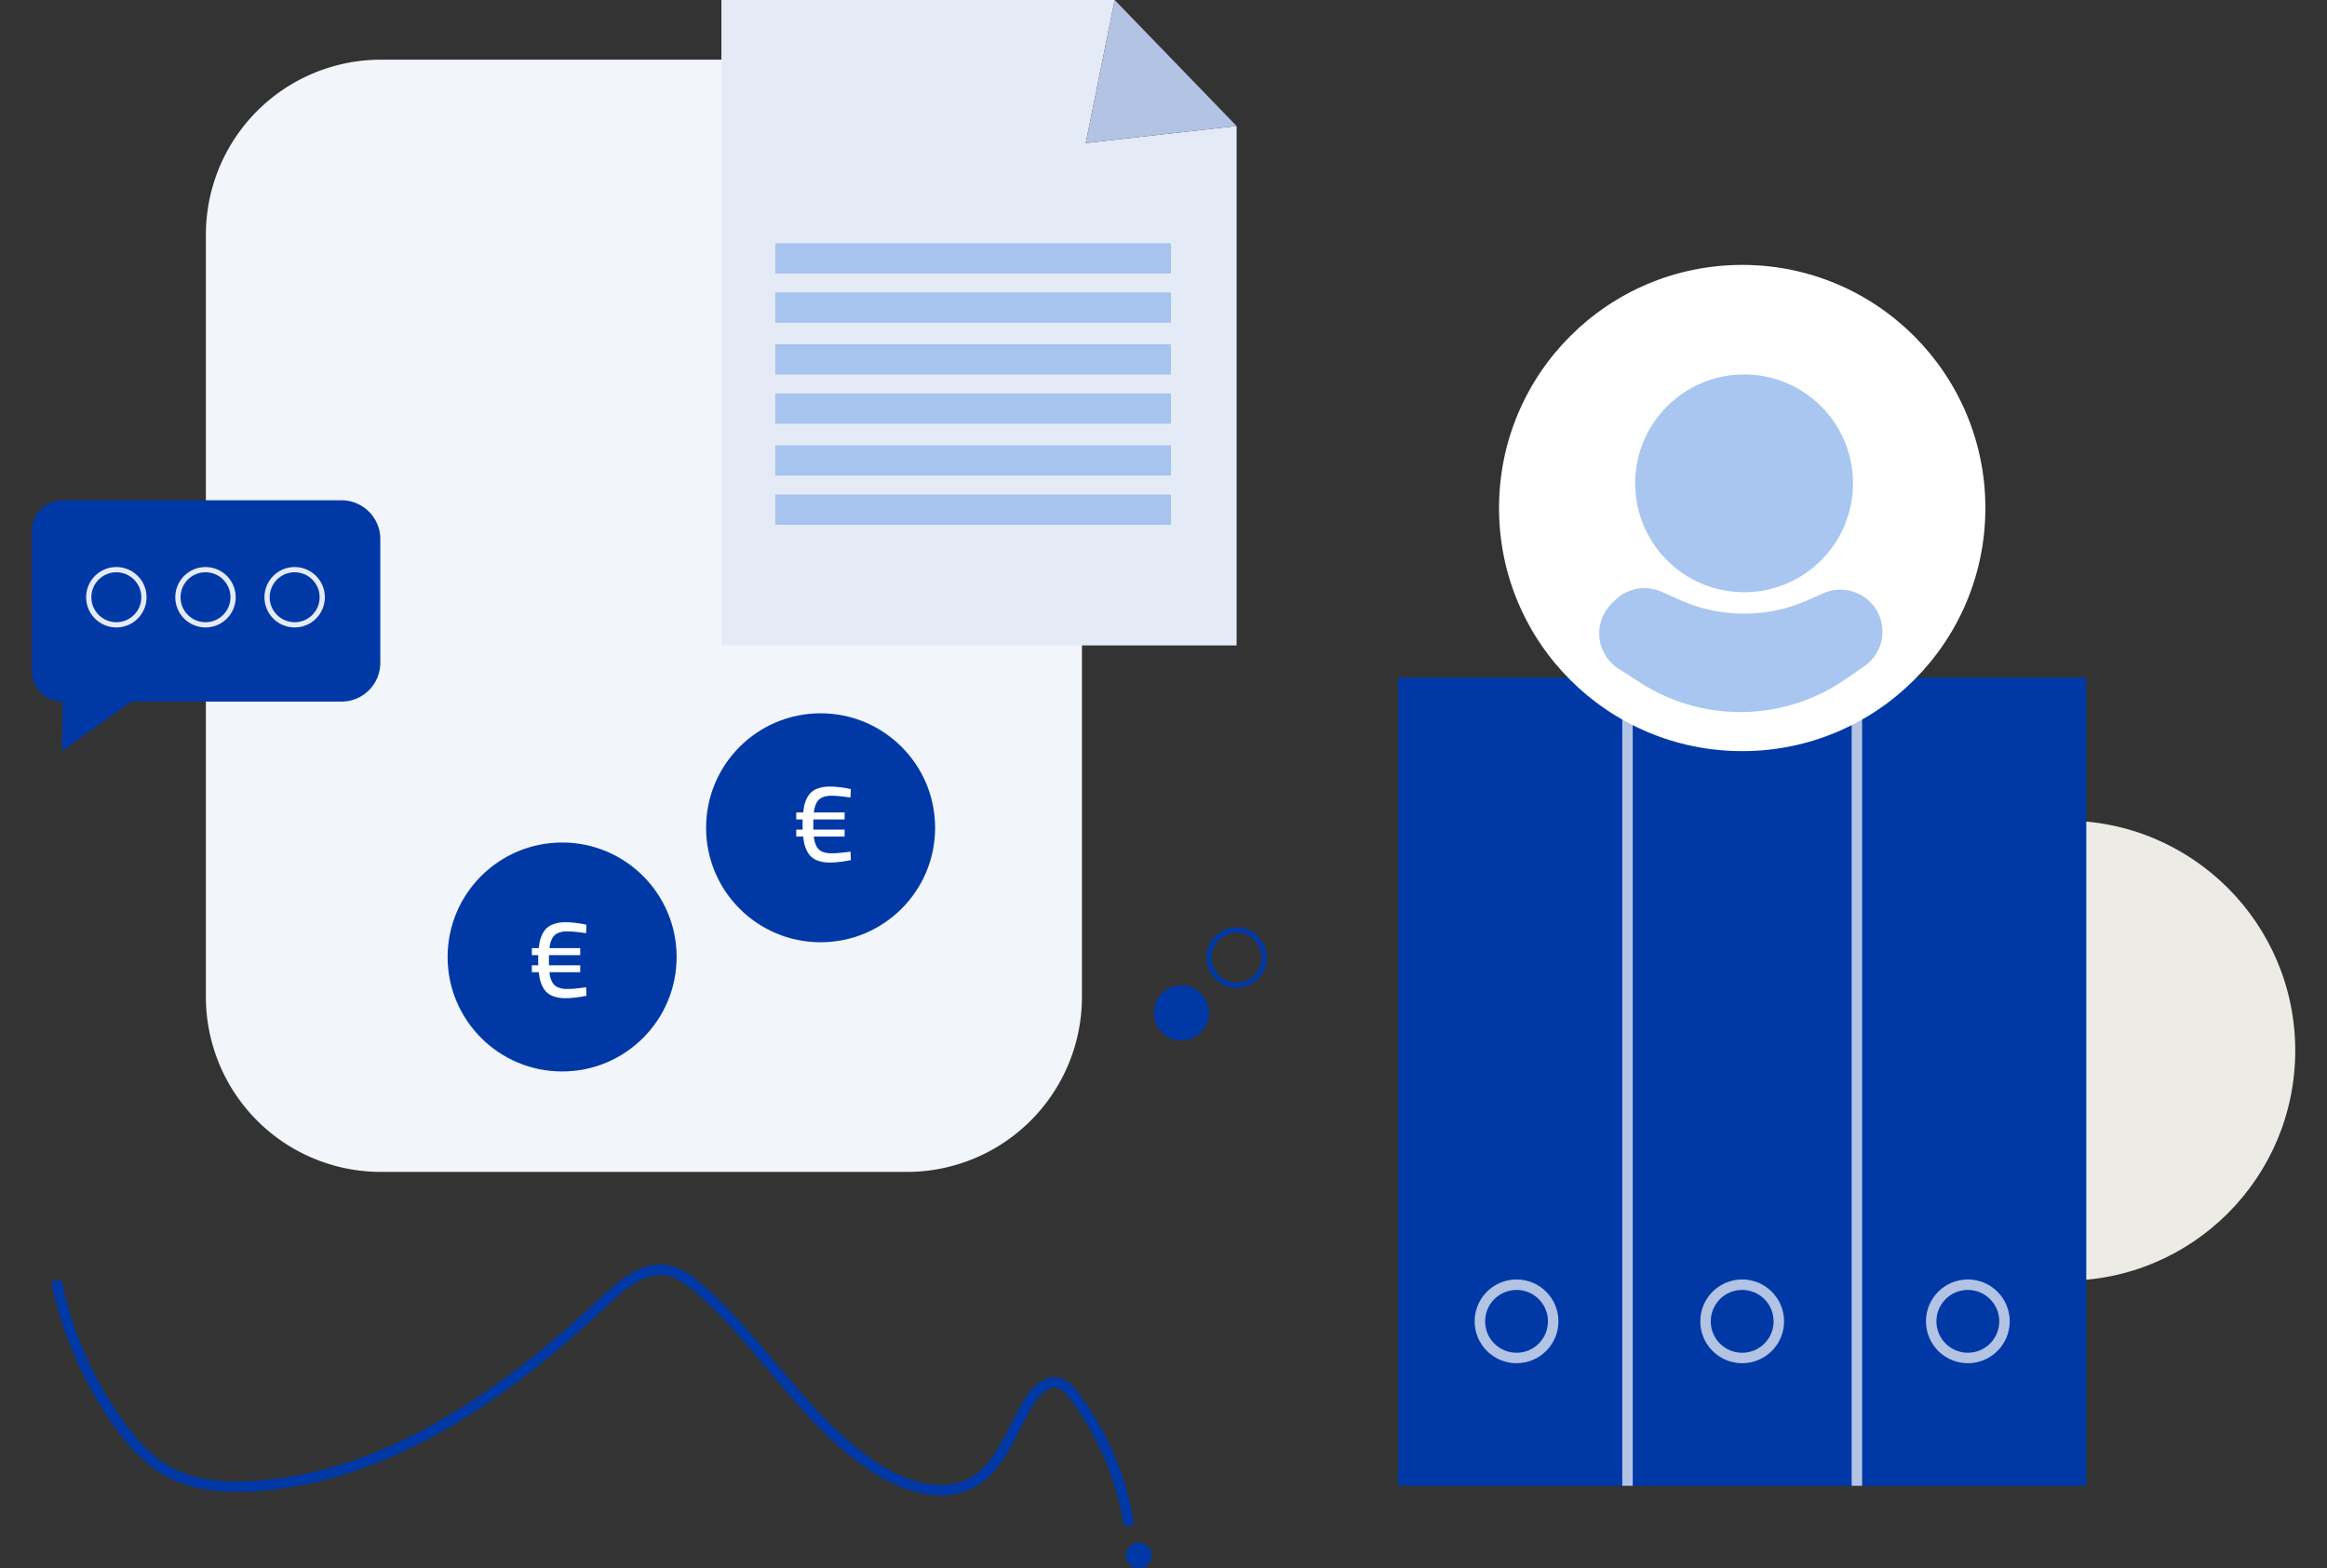<svg xmlns="http://www.w3.org/2000/svg" width="445" height="300" viewBox="0 0 445 300">
  <rect x="0" y="0" width="445" height="300" fill="#333333" stroke="none"/>
  <g id="Group_30000" data-name="Group 30000" transform="translate(14322 6898)">
    <rect id="Rectangle_57061" data-name="Rectangle 57061" width="445" height="300" transform="translate(-14322 -6898)" fill="none"/>
    <g id="object_3" transform="translate(-14573.006 -7220.097)">
      <path id="Path_108398" data-name="Path 108398" d="M436.047,576.749H335.484A33.481,33.481,0,0,1,302,543.265V397.484A33.481,33.481,0,0,1,335.484,364H436.047a33.481,33.481,0,0,1,33.484,33.484V543.265A33.481,33.481,0,0,1,436.047,576.749Z" transform="translate(-11.621 -30.486)" fill="#f2f5fa"/>
      <circle id="Ellipse_4634" data-name="Ellipse 4634" cx="44.003" cy="44.003" r="44.003" transform="translate(601.927 479.065)" fill="#edebe6"/>
      <circle id="Ellipse_4636" data-name="Ellipse 4636" cx="5.278" cy="5.278" r="5.278" transform="translate(471.653 510.563)" fill="#0039a6"/>
      <circle id="Ellipse_4637" data-name="Ellipse 4637" cx="2.476" cy="2.476" r="2.476" transform="translate(466.301 617.145)" fill="#0039a6"/>
      <circle id="Ellipse_4638" data-name="Ellipse 4638" cx="5.278" cy="5.278" r="5.278" transform="translate(482.209 499.999)" fill="none" stroke="#0039a6" stroke-width="1"/>
      <path id="Path_108402" data-name="Path 108402" d="M468.554,725.191a54.735,54.735,0,0,0-10.667-25.041,5.642,5.642,0,0,0-2.706-2.246c-2.179-.63-4.225,1.3-5.463,3.195-3.58,5.493-5.419,12.713-11.171,15.856-5.663,3.1-12.809.808-18.243-2.676-13.655-8.747-21.779-23.921-34.062-34.507-1.779-1.534-3.743-3.017-6.056-3.41-4.463-.756-8.443,2.654-11.749,5.752-18.747,17.583-41.09,33.647-66.731,35.493-5.9.423-12.1,0-17.227-2.943-3.758-2.165-6.672-5.53-9.185-9.059a72.077,72.077,0,0,1-11.853-27.257" transform="translate(-1.645 -111.271)" fill="none" stroke="#0039a6" stroke-width="2"/>
      <g id="Eliment_5" transform="translate(336.605 458.538)">
        <circle id="Ellipse_4641" data-name="Ellipse 4641" cx="21.898" cy="21.898" r="21.898" transform="translate(0 24.715)" fill="#0039a6"/>
        <circle id="Ellipse_4648" data-name="Ellipse 4648" cx="21.898" cy="21.898" r="21.898" transform="translate(49.43)" fill="#0039a6"/>
        <path id="Path_107669" data-name="Path 107669" d="M.832-15.186v-1.343H10.08v1.343Zm0,3.26v-1.321H10.08v1.321ZM7.31-6.96a6.448,6.448,0,0,1-2.621-.458,3.556,3.556,0,0,1-1.6-1.374,6.231,6.231,0,0,1-.81-2.259,18.416,18.416,0,0,1-.234-3.133,19.1,19.1,0,0,1,.234-3.2,6.144,6.144,0,0,1,.81-2.269A3.567,3.567,0,0,1,4.7-21.014a6.526,6.526,0,0,1,2.632-.458A14.25,14.25,0,0,1,8.77-21.4q.735.075,1.385.181a11.206,11.206,0,0,1,1.119.234l-.085,1.6q-.448-.064-1.087-.149t-1.3-.139q-.661-.053-1.193-.053a4.263,4.263,0,0,0-1.822.33,2.346,2.346,0,0,0-1.065,1,4.712,4.712,0,0,0-.5,1.715,20.881,20.881,0,0,0-.128,2.493,20.394,20.394,0,0,0,.128,2.461,4.7,4.7,0,0,0,.5,1.7,2.287,2.287,0,0,0,1.065.991,4.45,4.45,0,0,0,1.843.32,17.737,17.737,0,0,0,1.843-.107q1.012-.107,1.737-.213l.064,1.62q-.511.107-1.172.213t-1.374.17Q8.013-6.96,7.31-6.96Z" transform="translate(15.28 61.446)" fill="#fff"/>
        <path id="Path_108409" data-name="Path 108409" d="M.832-15.186v-1.343H10.08v1.343Zm0,3.26v-1.321H10.08v1.321ZM7.31-6.96a6.448,6.448,0,0,1-2.621-.458,3.556,3.556,0,0,1-1.6-1.374,6.231,6.231,0,0,1-.81-2.259,18.416,18.416,0,0,1-.234-3.133,19.1,19.1,0,0,1,.234-3.2,6.144,6.144,0,0,1,.81-2.269A3.567,3.567,0,0,1,4.7-21.014a6.526,6.526,0,0,1,2.632-.458A14.25,14.25,0,0,1,8.77-21.4q.735.075,1.385.181a11.206,11.206,0,0,1,1.119.234l-.085,1.6q-.448-.064-1.087-.149t-1.3-.139q-.661-.053-1.193-.053a4.263,4.263,0,0,0-1.822.33,2.346,2.346,0,0,0-1.065,1,4.712,4.712,0,0,0-.5,1.715,20.881,20.881,0,0,0-.128,2.493,20.394,20.394,0,0,0,.128,2.461,4.7,4.7,0,0,0,.5,1.7,2.287,2.287,0,0,0,1.065.991,4.45,4.45,0,0,0,1.843.32,17.737,17.737,0,0,0,1.843-.107q1.012-.107,1.737-.213l.064,1.62q-.511.107-1.172.213t-1.374.17Q8.013-6.96,7.31-6.96Z" transform="translate(65.839 35.497)" fill="#fff"/>
      </g>
      <g id="Eliment_4" transform="translate(257.08 417.791)">
        <path id="Path_108408" data-name="Path 108408" d="M263,516.2h0l-.156,9.474L276.1,516.2h40.207a7.427,7.427,0,0,0,7.428-7.428V485.118a7.427,7.427,0,0,0-7.428-7.428H263a5.925,5.925,0,0,0-5.923,5.923v26.664A5.916,5.916,0,0,0,263,516.2Z" transform="translate(-257.08 -477.69)" fill="#0039a6"/>
        <circle id="Ellipse_4645" data-name="Ellipse 4645" cx="5.278" cy="5.278" r="5.278" transform="translate(10.897 13.269)" fill="none" stroke="#e5ebf6" stroke-width="1"/>
        <circle id="Ellipse_4646" data-name="Ellipse 4646" cx="5.278" cy="5.278" r="5.278" transform="translate(27.947 13.269)" fill="none" stroke="#e5ebf6" stroke-width="1"/>
        <circle id="Ellipse_4647" data-name="Ellipse 4647" cx="5.278" cy="5.278" r="5.278" transform="translate(44.996 13.269)" fill="none" stroke="#e5ebf6" stroke-width="1"/>
      </g>
      <g id="Eliment_4_7_" transform="translate(388.96 322.097)">
        <path id="Path_107594" data-name="Path 107594" d="M692.126,507.582H593.6V384.12h75.21l-5.532,27.36,28.848-3.253Z" transform="translate(-593.6 -384.12)" fill="#e5ebf6"/>
        <rect id="Rectangle_55824" data-name="Rectangle 55824" width="75.675" height="5.796" transform="translate(10.298 46.525)" fill="#3a82e2" opacity="0.36"/>
        <rect id="Rectangle_55825" data-name="Rectangle 55825" width="75.675" height="5.796" transform="translate(10.298 55.938)" fill="#3a82e2" opacity="0.36"/>
        <rect id="Rectangle_55826" data-name="Rectangle 55826" width="75.675" height="5.796" transform="translate(10.298 65.854)" fill="#3a82e2" opacity="0.36"/>
        <rect id="Rectangle_55827" data-name="Rectangle 55827" width="75.675" height="5.796" transform="translate(10.298 75.267)" fill="#3a82e2" opacity="0.36"/>
        <rect id="Rectangle_55828" data-name="Rectangle 55828" width="75.675" height="5.796" transform="translate(10.298 85.176)" fill="#3a82e2" opacity="0.36"/>
        <rect id="Rectangle_55829" data-name="Rectangle 55829" width="75.675" height="5.796" transform="translate(10.298 94.589)" fill="#3a82e2" opacity="0.36"/>
        <path id="Path_107595" data-name="Path 107595" d="M710.092,384.12l23.316,24.107L704.56,411.48Z" transform="translate(-634.882 -384.12)" fill="#b2c3e4"/>
      </g>
      <g id="Eliment_1_5_" transform="translate(518.37 451.675)">
        <rect id="Rectangle_55832" data-name="Rectangle 55832" width="154.621" height="43.868" transform="translate(0 154.63) rotate(-90)" fill="#0039a6"/>
        <rect id="Rectangle_55833" data-name="Rectangle 55833" width="154.621" height="43.868" transform="translate(43.868 154.63) rotate(-90)" fill="#0039a6"/>
        <rect id="Rectangle_55834" data-name="Rectangle 55834" width="154.621" height="43.868" transform="translate(87.735 154.63) rotate(-90)" fill="#0039a6"/>
        <line id="Line_8" data-name="Line 8" x2="154.63" transform="translate(43.868 154.63) rotate(-90)" fill="#ffd26e" stroke="#b2c3e4" stroke-width="2"/>
        <line id="Line_9" data-name="Line 9" x2="154.63" transform="translate(87.735 154.63) rotate(-90)" fill="#ffd26e" stroke="#b2c3e4" stroke-width="2"/>
        <circle id="Ellipse_4551" data-name="Ellipse 4551" cx="7.01" cy="7.01" r="7.01" transform="translate(15.64 130.18) rotate(-90)" fill="#0039a6" stroke="#b2c3e4" stroke-width="2"/>
        <circle id="Ellipse_4552" data-name="Ellipse 4552" cx="7.01" cy="7.01" r="7.01" transform="translate(58.79 130.181) rotate(-90)" fill="#0039a6" stroke="#b2c3e4" stroke-width="2"/>
        <circle id="Ellipse_4553" data-name="Ellipse 4553" cx="7.01" cy="7.01" r="7.01" transform="translate(101.943 130.18) rotate(-90)" fill="#0039a6" stroke="#b2c3e4" stroke-width="2"/>
      </g>
      <circle id="Ellipse_4649" data-name="Ellipse 4649" cx="46.503" cy="46.503" r="46.503" transform="translate(537.669 372.768)" fill="#fff"/>
      <circle id="Ellipse_4650" data-name="Ellipse 4650" cx="20.828" cy="20.828" r="20.828" transform="translate(563.706 393.721)" fill="#a8c6f0"/>
      <path id="Path_108410" data-name="Path 108410" d="M601.235,350.4l.615-.615a8.025,8.025,0,0,1,8.946-1.661l3.577,1.591a30.057,30.057,0,0,0,24.414,0l2.953-1.309a8.048,8.048,0,0,1,9.544,2.32h0a8.033,8.033,0,0,1-1.7,11.627l-3.594,2.487a35.366,35.366,0,0,1-39.249.668l-4.157-2.672A8.018,8.018,0,0,1,601.235,350.4Z" transform="translate(-42.048 87.174)" fill="#a8c6f0"/>
    </g>
  </g>
</svg>
